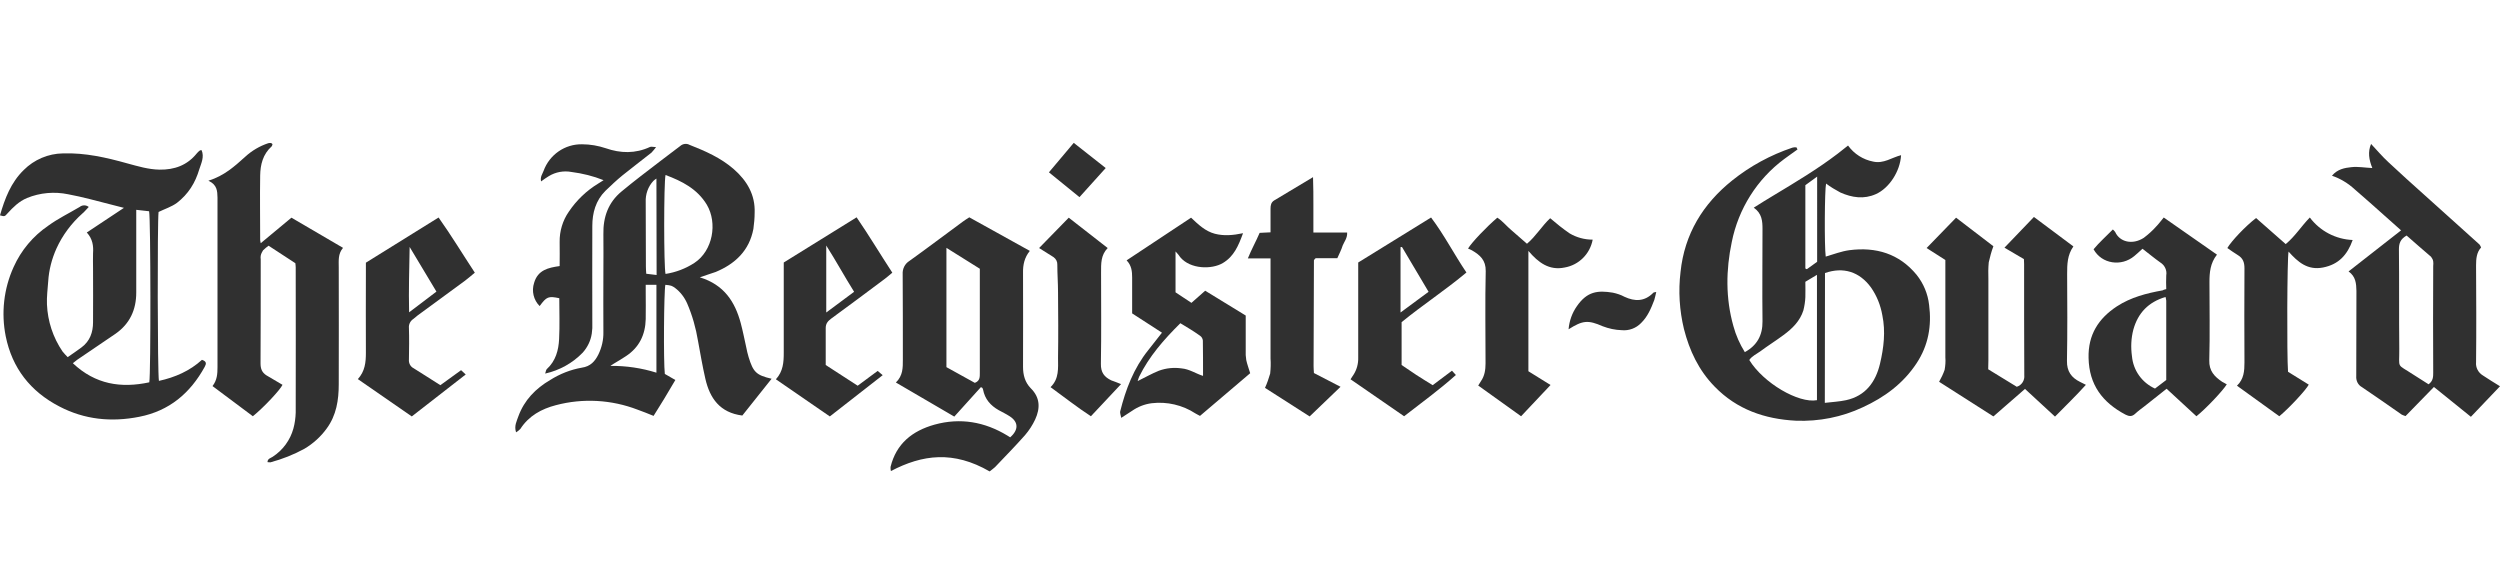 <?xml version="1.0" encoding="utf-8"?>
<!-- Generator: Adobe Illustrator 21.0.1, SVG Export Plug-In . SVG Version: 6.00 Build 0)  -->
<svg version="1.1" id="Layer_1" xmlns="http://www.w3.org/2000/svg" xmlns:xlink="http://www.w3.org/1999/xlink" x="0px" y="0px"
	 viewBox="0 0 140 32" style="enable-background:new 0 0 140 32;" xml:space="preserve">
<style type="text/css">
	.Drop_x0020_Shadow{fill:none;}
	.Round_x0020_Corners_x0020_2_x0020_pt{fill:#FFFFFF;stroke:#231F20;stroke-miterlimit:10;}
	.Live_x0020_Reflect_x0020_X{fill:none;}
	.Bevel_x0020_Soft{fill:url(#SVGID_1_);}
	.Dusk{fill:#FFFFFF;}
	.Foliage_GS{fill:#FFDD00;}
	.Pompadour_GS{fill-rule:evenodd;clip-rule:evenodd;fill:#44ADE2;}
	.st0{fill:#303030;}
	.st1{fill:#A1A1A1;}
	.st2{fill:#3E5593;}
	.st3{fill:#8E0000;}
	.st4{fill:#0071BB;}
	.st5{fill:#8BBBDD;}
	.st6{fill:#1060AC;}
	.st7{fill:#26530D;}
	.st8{fill:#20569F;}
	.st9{fill:#DC352B;}
	.st10{fill:#026292;}
	.st11{fill:#E4232E;}
	.st12{fill:#231F20;}
	.st13{fill:#B1C6B8;}
	.st14{fill:url(#SVGID_2_);}
	.st15{fill:url(#SVGID_3_);}
	.st16{fill:url(#SVGID_4_);}
	.st17{fill:url(#SVGID_5_);}
	.st18{fill:#FFFFFF;}
	.st19{fill:#003B71;}
	.st20{fill:#007DA4;}
	.st21{fill:#E3213E;}
	.st22{fill-rule:evenodd;clip-rule:evenodd;fill:#303030;}
	.st23{fill:#F28420;}
	.st24{fill:#1D5F80;}
	.st25{fill:#005681;}
</style>
<linearGradient id="SVGID_1_" gradientUnits="userSpaceOnUse" x1="-739.998" y1="-200" x2="-739.291" y2="-199.293">
	<stop  offset="0" style="stop-color:#DEDFE3"/>
	<stop  offset="0.178" style="stop-color:#DADBDF"/>
	<stop  offset="0.361" style="stop-color:#CECFD3"/>
	<stop  offset="0.546" style="stop-color:#B9BCBF"/>
	<stop  offset="0.732" style="stop-color:#9CA0A2"/>
	<stop  offset="0.918" style="stop-color:#787D7E"/>
	<stop  offset="1" style="stop-color:#656B6C"/>
</linearGradient>
<g>
	<path class="st0" d="M100.66,8.37c-0.26,0.19-0.51,0.36-0.75,0.54c-1.52,1.13-2.56,2.79-2.93,4.64c-0.33,1.57-0.35,3.15,0.09,4.71
		c0.14,0.52,0.36,1.01,0.64,1.46c0.69-0.38,1-0.95,0.99-1.73c-0.02-1.72,0-3.45,0-5.17c0-0.44-0.03-0.87-0.49-1.19
		c0.4-0.25,0.74-0.47,1.1-0.68c1.23-0.74,2.47-1.48,3.61-2.35c0.18-0.14,0.36-0.29,0.57-0.45c0.34,0.47,0.84,0.79,1.41,0.9
		c0.59,0.13,1.04-0.23,1.56-0.36c-0.05,0.91-0.67,1.85-1.41,2.18c-0.67,0.3-1.34,0.2-1.99-0.09c-0.28-0.15-0.55-0.31-0.8-0.5
		c-0.08,0.33-0.1,3.51-0.02,4.09c0.44-0.13,0.88-0.3,1.33-0.36c1.48-0.19,2.78,0.19,3.76,1.38c0.39,0.49,0.63,1.07,0.7,1.69
		c0.15,1.16-0.04,2.26-0.7,3.26c-0.75,1.14-1.8,1.91-3.02,2.47c-1.17,0.55-2.45,0.8-3.74,0.75c-1.74-0.09-3.31-0.63-4.55-1.91
		c-0.89-0.91-1.41-2.01-1.72-3.23c-0.25-1.04-0.32-2.12-0.19-3.19c0.22-2.12,1.25-3.81,2.9-5.13c1-0.8,2.14-1.42,3.36-1.83
		c0.07-0.02,0.15-0.03,0.23-0.02C100.6,8.25,100.62,8.3,100.66,8.37z M102.19,22.56c0.43-0.05,0.82-0.07,1.19-0.15
		c1.1-0.24,1.66-1.03,1.9-2.04c0.21-0.89,0.32-1.8,0.13-2.72c-0.1-0.56-0.31-1.09-0.64-1.56c-0.64-0.87-1.54-1.16-2.57-0.8
		L102.19,22.56z M101.1,15.78c0,0.33,0.01,0.59,0,0.86c-0.01,0.25-0.05,0.5-0.11,0.74c-0.19,0.6-0.62,1.02-1.11,1.38
		c-0.43,0.32-0.88,0.6-1.31,0.92c-0.21,0.15-0.46,0.26-0.61,0.48c0.79,1.29,2.76,2.44,3.79,2.25v-7.02L101.1,15.78z M101.1,10.37
		c0,1.58,0,3.12,0,4.65c0.01,0.02,0.02,0.03,0.03,0.04c0.01,0.01,0.03,0,0.06,0.01l0.57-0.41V9.89L101.1,10.37z"/>
	<path class="st0" d="M39.19,15.53c1.37,0.42,1.97,1.38,2.29,2.56c0.12,0.45,0.21,0.91,0.31,1.36c0.04,0.18,0.07,0.36,0.13,0.54
		c0.26,0.85,0.43,1.02,1.29,1.22l-1.64,2.06c-1.26-0.16-1.82-0.97-2.07-2.06c-0.16-0.7-0.28-1.4-0.41-2.11
		c-0.12-0.73-0.32-1.44-0.61-2.11c-0.15-0.34-0.38-0.64-0.67-0.86c-0.18-0.13-0.23-0.15-0.55-0.18c-0.08,0.35-0.11,4.32-0.03,4.99
		l0.59,0.34c-0.22,0.36-0.41,0.69-0.6,1.01s-0.4,0.64-0.62,1c-0.31-0.13-0.6-0.24-0.9-0.35c-1.46-0.56-3.06-0.65-4.57-0.25
		c-0.81,0.21-1.52,0.6-1.99,1.33c-0.07,0.07-0.15,0.14-0.24,0.19c-0.12-0.36,0.04-0.63,0.13-0.9c0.33-0.9,0.96-1.55,1.78-2.03
		c0.54-0.34,1.14-0.58,1.77-0.69c0.49-0.07,0.74-0.36,0.93-0.74c0.19-0.39,0.29-0.82,0.28-1.26c-0.01-1.12,0-2.24,0-3.36
		c0-0.7,0.01-1.41,0-2.11c-0.02-0.96,0.27-1.78,1.02-2.4c0.71-0.59,1.44-1.14,2.17-1.7c0.37-0.29,0.75-0.56,1.12-0.85
		c0.14-0.12,0.35-0.15,0.51-0.06c0.89,0.35,1.76,0.73,2.49,1.37c0.73,0.64,1.2,1.43,1.16,2.44c0,0.3-0.03,0.6-0.07,0.9
		c-0.23,1.21-1.01,1.95-2.11,2.41C39.8,15.33,39.55,15.4,39.19,15.53z M37.27,9.8c-0.1,0.45-0.1,5.15,0,5.54
		c0.58-0.09,1.13-0.3,1.62-0.62c1.03-0.68,1.3-2.23,0.69-3.26C39.04,10.57,38.18,10.14,37.27,9.8z M36.76,20.87v-4.92h-0.6v0.42
		c0,0.5,0.01,1,0,1.5c-0.02,0.87-0.36,1.58-1.1,2.07c-0.22,0.15-0.45,0.28-0.68,0.42c-0.07,0.04-0.13,0.09-0.2,0.13
		C35.06,20.48,35.93,20.61,36.76,20.87L36.76,20.87z M36.76,10c-0.06,0.04-0.12,0.08-0.17,0.13c-0.3,0.32-0.45,0.75-0.43,1.19
		c0.01,1.2,0,2.41,0.01,3.61c0,0.13,0.01,0.26,0.02,0.4l0.58,0.07L36.76,10z"/>
	<path class="st0" d="M4.86,13.02l2.08-1.38c-0.28-0.07-0.51-0.13-0.74-0.19c-0.79-0.2-1.57-0.42-2.38-0.57
		c-0.77-0.16-1.58-0.09-2.31,0.21c-0.45,0.19-0.77,0.51-1.09,0.86C0.26,12.13,0.26,12.13,0,12.06c0.27-0.94,0.61-1.84,1.33-2.54
		C1.91,8.94,2.7,8.6,3.53,8.59c1.24-0.04,2.42,0.23,3.6,0.56C7.72,9.31,8.31,9.49,8.94,9.5c0.83,0.01,1.54-0.24,2.08-0.91
		c0.05-0.06,0.11-0.12,0.18-0.17c0.01-0.01,0.03,0,0.09-0.01c0.16,0.38-0.02,0.73-0.13,1.07c-0.11,0.37-0.26,0.72-0.47,1.04
		c-0.21,0.32-0.47,0.6-0.78,0.84c-0.3,0.22-0.68,0.34-1.03,0.51c-0.07,0.55-0.06,9.05,0.02,9.46c0.91-0.2,1.73-0.56,2.41-1.18
		c0.27,0.09,0.25,0.22,0.15,0.4c-0.81,1.47-1.98,2.46-3.66,2.79c-1.56,0.31-3.07,0.16-4.48-0.58c-1.62-0.84-2.64-2.15-3-3.93
		c-0.26-1.3-0.11-2.66,0.44-3.87c0.42-0.94,1.09-1.74,1.94-2.32c0.55-0.4,1.17-0.7,1.76-1.05c0.15-0.12,0.36-0.12,0.51,0
		c-0.13,0.13-0.23,0.26-0.35,0.36C4,12.5,3.5,13.17,3.16,13.92c-0.26,0.58-0.42,1.2-0.46,1.83c-0.03,0.43-0.09,0.87-0.07,1.3
		c0.04,0.94,0.34,1.85,0.87,2.63C3.59,19.79,3.69,19.9,3.79,20c0.27-0.19,0.53-0.36,0.78-0.55c0.47-0.35,0.64-0.85,0.64-1.4
		c0.01-1,0-2.01,0-3.01c0-0.28-0.01-0.57,0-0.85C5.24,13.77,5.19,13.38,4.86,13.02z M7.63,11.75v0.47c0,1.39,0,2.78,0,4.16
		c0,0.97-0.36,1.75-1.16,2.31c-0.71,0.49-1.44,0.97-2.15,1.46c-0.07,0.05-0.14,0.11-0.24,0.19c1.26,1.19,2.7,1.41,4.28,1.07
		c0.09-0.45,0.08-9.19-0.01-9.58L7.63,11.75z"/>
	<path class="st0" d="M11.67,10.12c0.9-0.28,1.48-0.82,2.06-1.34c0.37-0.34,0.81-0.6,1.29-0.76c0.05-0.01,0.1-0.02,0.15-0.01
		c0.03,0,0.05,0.03,0.09,0.06c-0.01,0.04-0.02,0.1-0.05,0.13c-0.49,0.44-0.63,1.02-0.64,1.63c-0.02,1.21,0,2.41,0,3.62
		c0.01,0.06,0.02,0.11,0.03,0.17l1.72-1.43l2.89,1.69c-0.29,0.34-0.24,0.72-0.24,1.11c0,2.18,0.01,4.35,0,6.53
		c0,0.88-0.13,1.73-0.67,2.47c-0.33,0.46-0.76,0.85-1.25,1.14c-0.6,0.33-1.24,0.58-1.9,0.76c-0.06,0-0.11,0-0.17-0.01
		c0-0.2,0.19-0.23,0.29-0.3c0.57-0.37,0.98-0.93,1.16-1.58c0.08-0.29,0.12-0.59,0.13-0.89c0.01-2.71,0-5.42,0-8.14
		c0-0.07-0.01-0.13-0.02-0.23l-1.5-0.98c-0.11,0.08-0.22,0.17-0.31,0.26c-0.06,0.09-0.11,0.2-0.13,0.3c-0.01,0.07-0.01,0.13,0,0.2
		c0,1.94,0,3.88-0.01,5.83c0,0.3,0.08,0.51,0.33,0.67c0.3,0.18,0.6,0.35,0.9,0.53c-0.12,0.27-1.03,1.25-1.66,1.76l-2.26-1.69
		c0.26-0.33,0.28-0.69,0.28-1.06c0-3.16,0-6.33,0-9.49C12.17,10.71,12.17,10.35,11.67,10.12z"/>
	<path class="st0" d="M53.44,23.33l-3.27-1.91c0.4-0.39,0.39-0.83,0.39-1.29c0-1.59,0-3.18-0.01-4.77c-0.02-0.3,0.12-0.59,0.38-0.75
		c1.01-0.72,1.99-1.47,2.99-2.2c0.11-0.08,0.22-0.15,0.36-0.24l3.39,1.88c-0.3,0.37-0.39,0.78-0.38,1.23c0.01,1.76,0,3.52,0,5.27
		c0,0.45,0.11,0.86,0.43,1.19c0.53,0.52,0.54,1.12,0.25,1.75c-0.15,0.32-0.34,0.61-0.57,0.88c-0.54,0.61-1.12,1.2-1.68,1.79
		c-0.1,0.09-0.2,0.16-0.3,0.24c-2.02-1.17-3.76-0.95-5.53-0.02c-0.02-0.07-0.02-0.15-0.02-0.23c0.32-1.31,1.22-2.02,2.46-2.37
		c1.45-0.4,2.81-0.16,4.08,0.61l0.16,0.1c0.48-0.42,0.47-0.86-0.03-1.18c-0.2-0.13-0.41-0.23-0.61-0.34
		c-0.46-0.26-0.78-0.62-0.88-1.16c-0.01-0.03-0.02-0.06-0.04-0.09c0-0.01-0.03-0.01-0.08-0.04L53.44,23.33z M53,13.88v6.68
		l1.59,0.88c0.29-0.11,0.28-0.33,0.28-0.56c0-1.84,0-3.68,0-5.52v-0.31L53,13.88z"/>
	<path class="st0" d="M131.52,15.2l2.94-2.3c-0.32-0.29-0.61-0.55-0.91-0.81c-0.56-0.5-1.12-1-1.69-1.49
		c-0.37-0.34-0.8-0.6-1.27-0.76c0.31-0.37,0.71-0.44,1.09-0.48c0.38-0.04,0.75,0.03,1.17,0.05c-0.19-0.47-0.26-0.9-0.07-1.35
		c0.33,0.35,0.63,0.71,0.98,1.03c0.66,0.62,1.33,1.22,2,1.82c1.03,0.93,2.06,1.86,3.09,2.78c0.04,0.05,0.07,0.11,0.09,0.17
		c-0.25,0.27-0.28,0.63-0.28,1c0.01,1.81,0.02,3.61,0,5.42c-0.03,0.3,0.12,0.59,0.39,0.75c0.3,0.2,0.61,0.39,0.95,0.6l-1.63,1.71
		c-0.71-0.57-1.38-1.12-2.07-1.67l-1.59,1.63c-0.07-0.02-0.14-0.05-0.21-0.08c-0.74-0.51-1.48-1.04-2.23-1.54
		c-0.22-0.12-0.34-0.36-0.32-0.62c0.01-1.59,0-3.18,0.01-4.77C131.95,15.89,131.93,15.49,131.52,15.2z M134.77,13.19
		c-0.35,0.2-0.43,0.44-0.43,0.77c0.02,1.85,0,3.71,0.02,5.57c0.01,1.16-0.18,0.81,0.79,1.45c0.29,0.19,0.58,0.37,0.85,0.54
		c0.26-0.19,0.26-0.42,0.26-0.66c-0.01-1.99-0.01-3.98,0-5.97c0.01-0.08,0.01-0.17,0-0.25c-0.01-0.09-0.06-0.18-0.12-0.26
		C135.69,13.99,135.23,13.6,134.77,13.19z"/>
	<path class="st0" d="M111.34,20.68l1.6,0.98c0.28-0.09,0.45-0.36,0.42-0.65c-0.01-2.08-0.01-4.15-0.01-6.22
		c0-0.08-0.01-0.17-0.01-0.28l-1.09-0.64l1.65-1.72l2.21,1.65c-0.34,0.48-0.35,1-0.35,1.54c0.01,1.62,0.02,3.25-0.01,4.87
		c-0.01,0.59,0.25,0.94,0.74,1.18l0.32,0.16c-0.56,0.62-1.14,1.18-1.73,1.78l-1.68-1.55l-1.77,1.54l-3.04-1.94
		c0.12-0.21,0.23-0.44,0.31-0.67c0.04-0.23,0.06-0.46,0.04-0.7c0-1.64,0-3.28,0-4.92v-0.53l-1.05-0.67c0.52-0.54,1.07-1.1,1.65-1.7
		l2.09,1.6c-0.11,0.29-0.19,0.59-0.26,0.9c-0.03,0.32-0.03,0.63-0.02,0.95c0,1.51,0,3.01,0,4.52L111.34,20.68z"/>
	<path class="st0" d="M121.31,16.19c-0.01-0.26-0.01-0.51,0-0.77c0.05-0.29-0.09-0.57-0.33-0.72c-0.34-0.24-0.66-0.51-1-0.77
		c-0.16,0.15-0.31,0.28-0.46,0.41c-0.72,0.6-1.82,0.45-2.28-0.38c0.32-0.39,0.71-0.73,1.08-1.11c0.05,0.04,0.09,0.09,0.13,0.14
		c0.25,0.56,0.96,0.74,1.6,0.33c0.25-0.19,0.49-0.4,0.7-0.64c0.14-0.14,0.26-0.31,0.42-0.5c0.99,0.69,1.97,1.38,2.98,2.08
		c-0.38,0.48-0.42,1.01-0.42,1.54c0,1.46,0.03,2.91-0.01,4.37c-0.02,0.6,0.29,0.92,0.72,1.21c0.04,0.03,0.09,0.04,0.13,0.07
		s0.09,0.05,0.13,0.07c-0.18,0.32-1.18,1.38-1.7,1.79l-1.67-1.54l-1.25,0.99c-0.17,0.13-0.35,0.26-0.51,0.41
		c-0.18,0.17-0.34,0.15-0.54,0.05c-1.29-0.68-2.04-1.67-2.07-3.18c-0.03-1.29,0.55-2.2,1.58-2.88c0.78-0.51,1.67-0.74,2.57-0.9
		C121.15,16.23,121.19,16.22,121.31,16.19z M121.27,16.63c-0.97,0.29-1.54,0.9-1.8,1.82c-0.13,0.49-0.15,1-0.08,1.5
		c0.07,0.79,0.56,1.48,1.29,1.81l0.63-0.48c0-1.5,0-2.97,0-4.44C121.3,16.77,121.29,16.7,121.27,16.63L121.27,16.63z"/>
	<path class="st0" d="M65.83,14.08v2.29l0.89,0.59l0.77-0.68l2.27,1.39c0,0.64,0,1.29,0,1.94c-0.01,0.18,0,0.37,0.03,0.55
		c0.05,0.24,0.14,0.47,0.22,0.74l-2.81,2.39c-0.09-0.05-0.18-0.09-0.26-0.14c-0.72-0.47-1.59-0.67-2.44-0.57
		c-0.4,0.05-0.78,0.2-1.11,0.43l-0.6,0.39c-0.03-0.16-0.08-0.27-0.06-0.36c0.31-1.24,0.76-2.42,1.57-3.43
		c0.25-0.31,0.49-0.63,0.77-0.98l-1.67-1.08c0-0.68,0-1.35,0-2.01c0-0.34-0.03-0.67-0.31-0.96l3.61-2.39
		c0.41,0.39,0.8,0.76,1.33,0.9c0.5,0.13,1.01,0.09,1.58-0.03c-0.26,0.71-0.51,1.3-1.13,1.67c-0.62,0.37-1.83,0.35-2.39-0.33
		C66.03,14.31,65.97,14.23,65.83,14.08z M66.1,18.1c-0.93,0.92-1.75,1.86-2.31,3c-0.03,0.08-0.06,0.16-0.08,0.24
		c0.41-0.2,0.79-0.42,1.19-0.58c0.41-0.15,0.84-0.19,1.27-0.13c0.44,0.04,0.79,0.29,1.2,0.42c0-0.69,0-1.33-0.01-1.98
		c-0.01-0.11-0.07-0.21-0.16-0.27C66.85,18.55,66.5,18.34,66.1,18.1L66.1,18.1z"/>
	<path class="st0" d="M74.89,14.46h-1.21c-0.03,0.02-0.06,0.05-0.08,0.08c-0.01,0.01-0.02,0.03-0.02,0.04
		c-0.01,1.97-0.01,3.94-0.02,5.92c0,0.12,0.01,0.23,0.02,0.39l1.49,0.77l-1.73,1.66l-2.5-1.6c0.12-0.26,0.21-0.53,0.29-0.8
		c0.03-0.28,0.04-0.57,0.02-0.85c0-1.69,0-3.38,0-5.07v-0.53h-1.27c0.21-0.52,0.46-0.96,0.66-1.43l0.61-0.03c0-0.45,0-0.89,0-1.32
		c0-0.2,0.03-0.36,0.21-0.47c0.7-0.42,1.4-0.84,2.17-1.3c0.02,0.57,0.02,1.07,0.02,1.56c0,0.49,0,1,0,1.54h1.89
		c0.02,0.31-0.16,0.51-0.25,0.73C75.12,13.98,75,14.21,74.89,14.46z"/>
	<path class="st0" d="M23.06,23.32l-3.02-2.09c0.4-0.44,0.45-0.94,0.45-1.47c-0.01-1.5,0-3.01,0-4.51v-0.54l4.07-2.53
		c0.71,1,1.34,2.04,2.03,3.09c-0.2,0.16-0.37,0.32-0.55,0.45c-0.89,0.65-1.78,1.3-2.66,1.95c-0.08,0.06-0.15,0.13-0.23,0.19
		c-0.17,0.11-0.27,0.3-0.25,0.51c0.02,0.58,0.01,1.17,0,1.76c-0.02,0.2,0.08,0.4,0.26,0.49c0.5,0.31,0.99,0.63,1.5,0.95l1.16-0.84
		l0.26,0.24L23.06,23.32z M22.94,13.83c-0.02,1.22-0.06,2.4-0.03,3.66l1.53-1.16L22.94,13.83z"/>
	<path class="st0" d="M81.31,20.76L81.53,21c-0.93,0.83-1.91,1.54-2.9,2.31l-3-2.07c0.07-0.1,0.11-0.18,0.17-0.26
		c0.18-0.28,0.27-0.62,0.26-0.95c0-1.61,0-3.21,0-4.82V14.7l4.08-2.52c0.74,0.98,1.29,2.06,1.98,3.08
		c-1.17,0.98-2.44,1.81-3.63,2.78v2.4c0.26,0.17,0.54,0.37,0.83,0.56c0.29,0.19,0.59,0.37,0.91,0.57
		C80.57,21.31,80.93,21.04,81.31,20.76z M78.51,13.83l-0.08,0.01v3.66l1.57-1.16L78.51,13.83z"/>
	<path class="st0" d="M49.97,15.27c-0.16,0.13-0.29,0.25-0.44,0.36c-0.99,0.74-1.98,1.48-2.98,2.21c-0.19,0.14-0.31,0.28-0.31,0.53
		c0,0.68,0,1.37,0,2.07l1.79,1.16l1.12-0.83l0.28,0.24l-2.96,2.31l-3.02-2.08c0.41-0.45,0.44-0.96,0.44-1.48c0-1.51,0-3.01,0-4.52
		V14.7l4.08-2.53C48.67,13.19,49.29,14.23,49.97,15.27z M47.83,16.34c-0.54-0.86-1-1.71-1.56-2.59v3.75L47.83,16.34z"/>
	<path class="st0" d="M85.59,14.05v6.74l1.24,0.77l-1.65,1.75l-2.4-1.72c0.06-0.09,0.1-0.17,0.15-0.24c0.21-0.3,0.26-0.64,0.26-1
		c0-1.72-0.03-3.45,0.01-5.17c0.01-0.61-0.32-0.9-0.77-1.16c-0.07-0.04-0.15-0.07-0.22-0.1c0.19-0.33,1.06-1.24,1.64-1.73
		c0.3,0.19,0.52,0.48,0.8,0.71c0.27,0.23,0.55,0.48,0.86,0.75c0.5-0.42,0.83-0.99,1.3-1.43c0.35,0.3,0.71,0.59,1.09,0.85
		c0.39,0.23,0.83,0.35,1.29,0.35c-0.15,0.8-0.77,1.42-1.57,1.56C86.76,15.16,86.15,14.71,85.59,14.05z"/>
	<path class="st0" d="M129.35,12.18c0.57,0.76,1.45,1.22,2.4,1.26c-0.3,0.84-0.79,1.37-1.66,1.54s-1.41-0.31-1.93-0.89
		c-0.08,0.33-0.1,5.82-0.03,6.73l1.16,0.72c-0.13,0.27-1.11,1.33-1.65,1.77l-2.37-1.71c0.39-0.37,0.42-0.83,0.42-1.3
		c-0.01-1.76-0.01-3.51,0-5.27c0-0.34-0.08-0.57-0.38-0.75c-0.2-0.12-0.39-0.26-0.58-0.39c0.23-0.39,1-1.21,1.61-1.68l1.66,1.46
		C128.53,13.23,128.87,12.67,129.35,12.18z"/>
	<path class="st0" d="M31.34,14.9c0-0.46,0.01-0.9,0-1.35c-0.01-0.6,0.17-1.2,0.51-1.69c0.43-0.64,0.99-1.18,1.65-1.58l0.3-0.19
		C33.23,9.86,32.62,9.71,32,9.63c-0.43-0.08-0.88,0-1.26,0.23c-0.14,0.08-0.27,0.18-0.44,0.3c-0.06-0.26,0.08-0.42,0.14-0.59
		c0.33-0.91,1.2-1.51,2.16-1.49c0.45,0,0.9,0.08,1.32,0.22c0.83,0.29,1.66,0.31,2.48-0.07c0.07-0.03,0.17,0,0.34,0.01
		c-0.08,0.11-0.17,0.21-0.26,0.31c-0.54,0.43-1.09,0.84-1.62,1.27c-0.33,0.27-0.65,0.57-0.96,0.87c-0.54,0.54-0.73,1.23-0.73,1.97
		c-0.01,1.81,0,3.61,0,5.42c0.01,0.2,0,0.4-0.03,0.6c-0.06,0.4-0.24,0.77-0.51,1.07c-0.57,0.59-1.3,0.99-2.1,1.17
		c0.04-0.11,0.04-0.21,0.1-0.26c0.49-0.45,0.65-1.05,0.68-1.67c0.04-0.77,0.01-1.53,0.01-2.29c-0.61-0.13-0.71-0.09-1.1,0.44
		c-0.34-0.34-0.46-0.84-0.31-1.3C30.12,15.12,30.7,14.99,31.34,14.9z"/>
	<path class="st0" d="M62.78,21.51l-1.69,1.8c-0.78-0.51-1.49-1.07-2.26-1.63c0.49-0.47,0.42-1.07,0.42-1.64
		c0.02-1.22,0.01-2.44,0-3.66c0-0.51-0.04-1.03-0.04-1.55c0.01-0.17-0.07-0.33-0.21-0.43c-0.26-0.17-0.53-0.34-0.81-0.51l1.66-1.7
		l2.18,1.7c-0.39,0.4-0.37,0.88-0.37,1.36c0,1.71,0.02,3.41-0.01,5.12c-0.01,0.49,0.19,0.74,0.58,0.93
		C62.39,21.36,62.54,21.41,62.78,21.51z"/>
	<path class="st0" d="M92.75,16.35c-0.03,0.15-0.07,0.3-0.11,0.45c-0.18,0.47-0.37,0.93-0.74,1.29c-0.28,0.29-0.68,0.44-1.08,0.4
		c-0.37-0.01-0.73-0.09-1.07-0.22c-0.82-0.36-1.12-0.33-1.91,0.17c0.04-0.47,0.2-0.92,0.47-1.3c0.57-0.82,1.16-0.89,2.01-0.75
		c0.23,0.05,0.45,0.12,0.65,0.23c0.58,0.27,1.12,0.27,1.6-0.21C92.59,16.37,92.65,16.37,92.75,16.35z"/>
	<path class="st0" d="M60.13,8l1.79,1.41l-1.47,1.63l-1.71-1.39L60.13,8z"/>
</g>
</svg>
